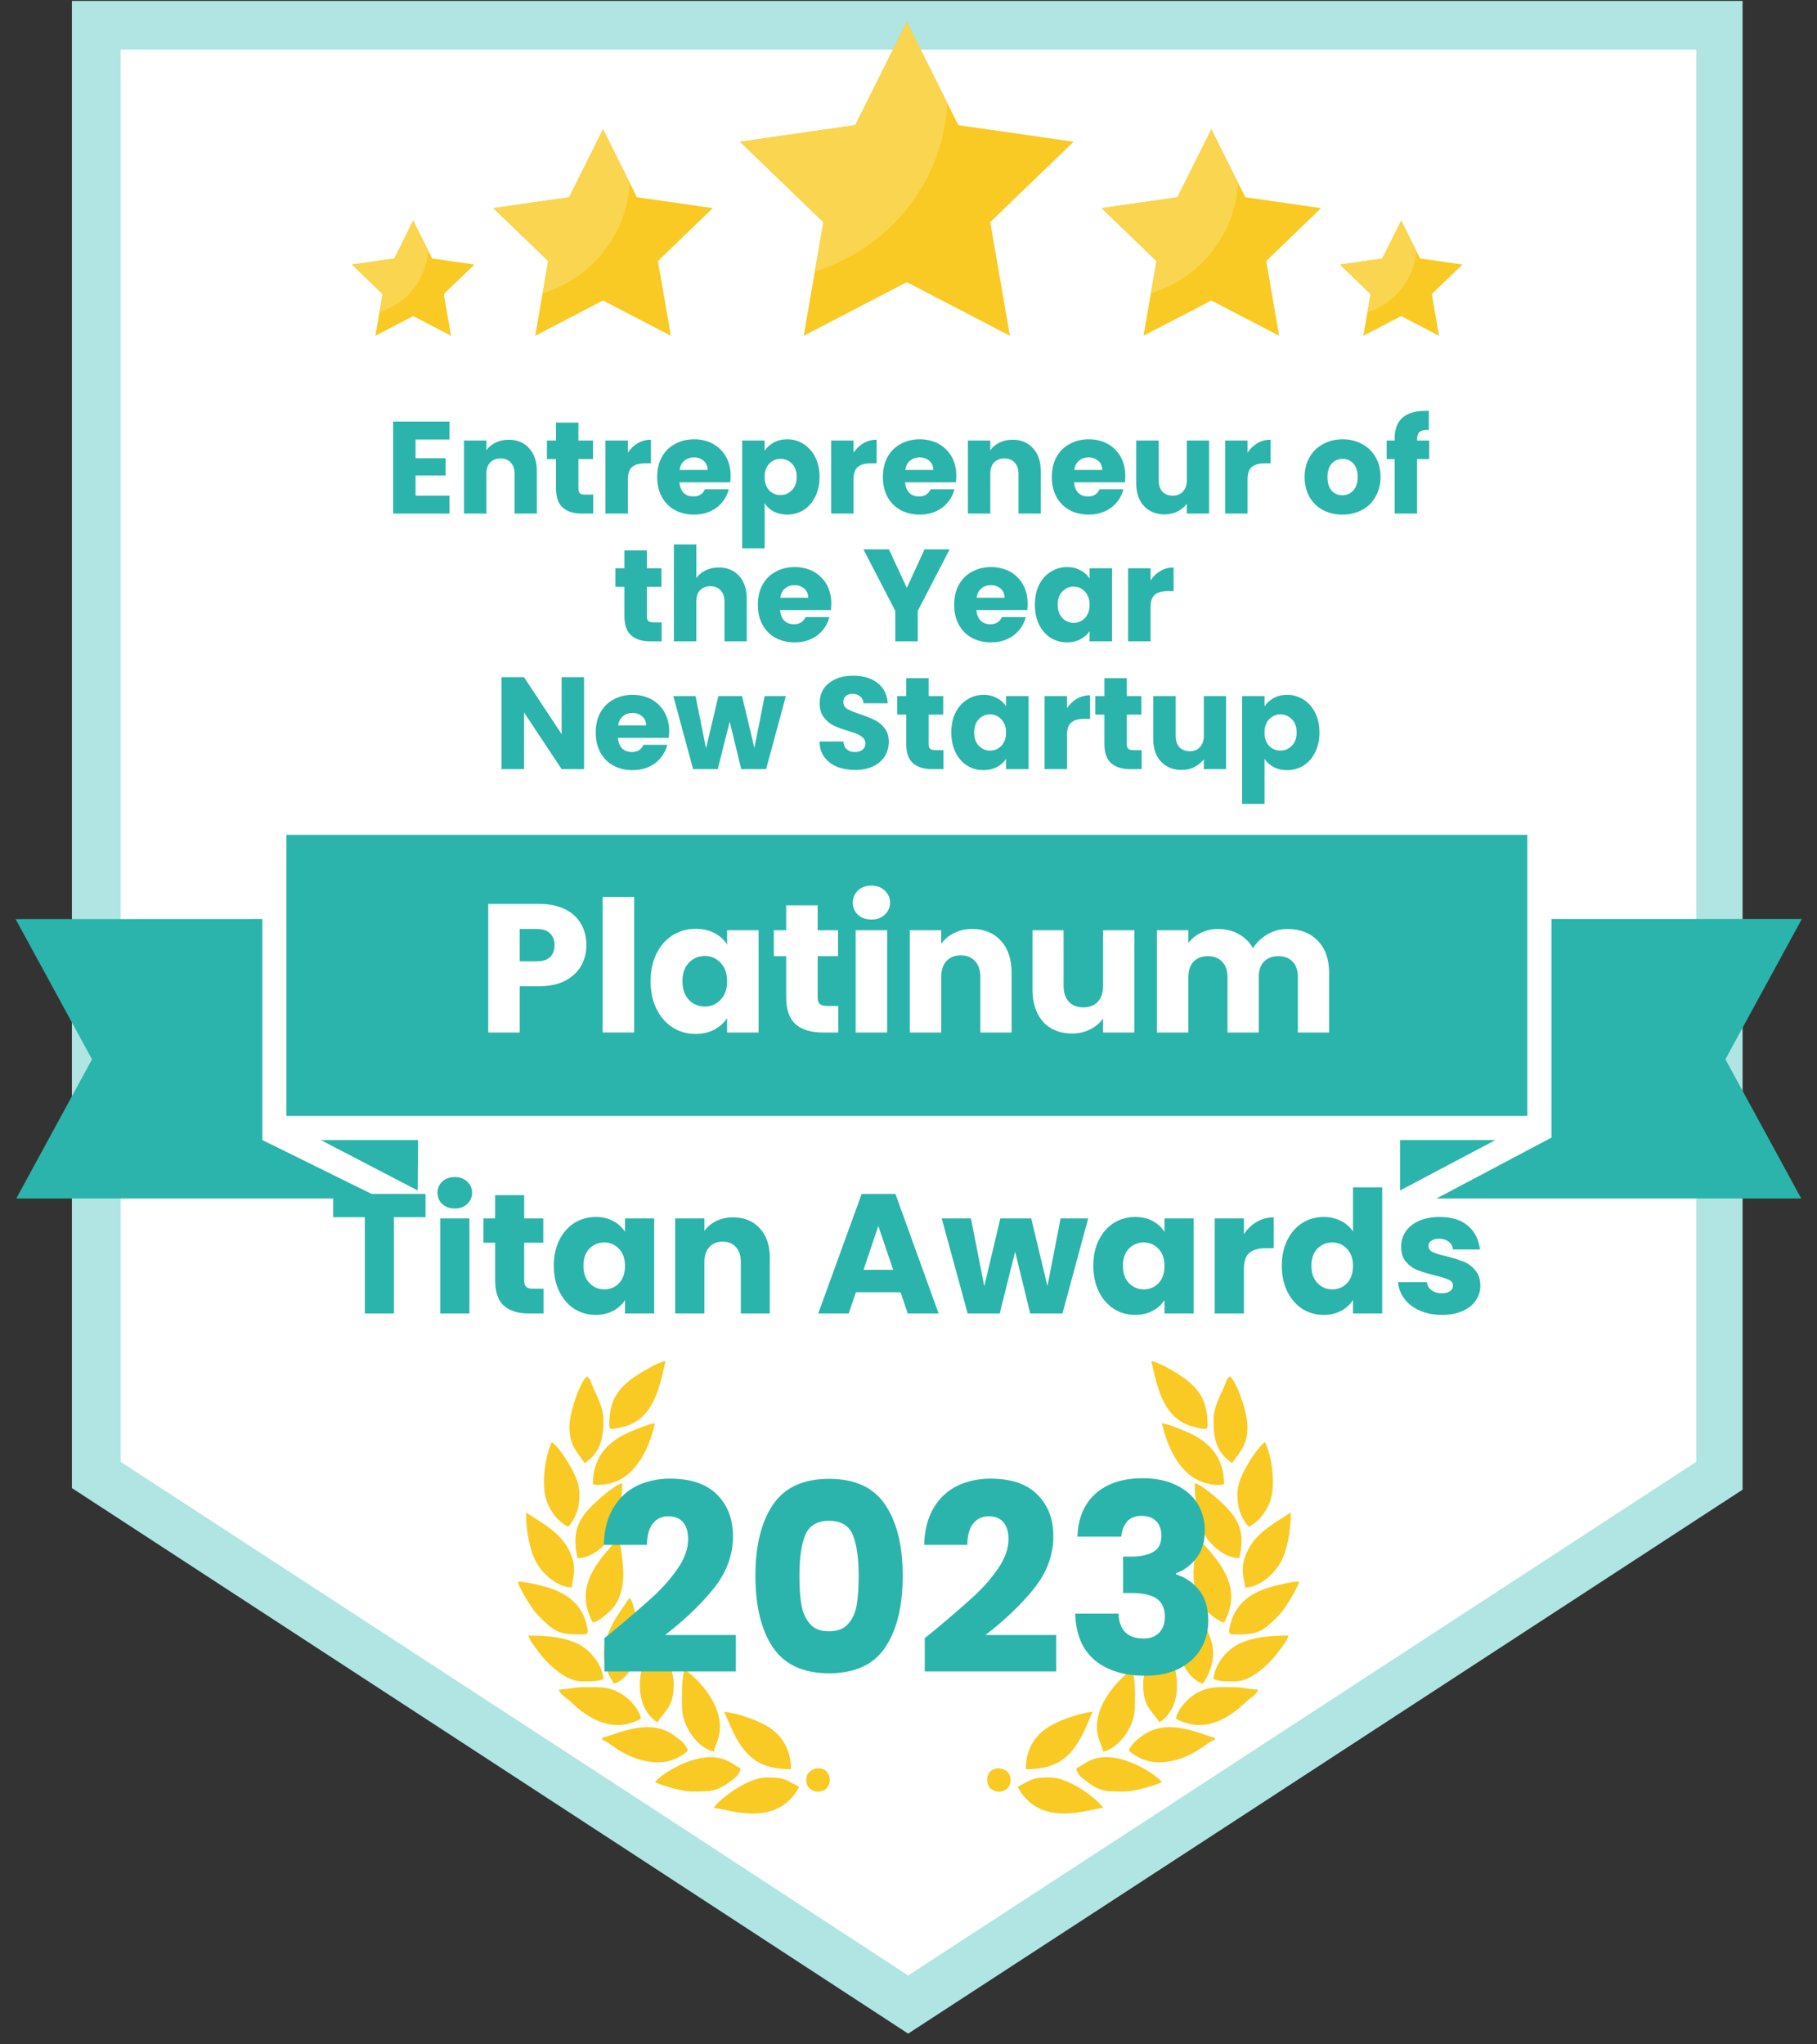 <svg xmlns="http://www.w3.org/2000/svg" xmlns:xlink="http://www.w3.org/1999/xlink" width="184" zoomAndPan="magnify" viewBox="0 0 138 155.25" height="207" preserveAspectRatio="xMidYMid meet" version="1.0"><rect x="0" y="0" width="138" height="155.25" fill="#333333" stroke="none"/><defs><g/><clipPath id="2c55b32cc6"><path d="M 5.461 0 L 132.348 0 L 132.348 154.504 L 5.461 154.504 Z M 5.461 0 " clip-rule="nonzero"/></clipPath><clipPath id="d12a0670d2"><path d="M 108 69 L 137 69 L 137 91.012 L 108 91.012 Z M 108 69 " clip-rule="nonzero"/></clipPath><clipPath id="a2e68e434d"><path d="M 21 63.395 L 116 63.395 L 116 85 L 21 85 Z M 21 63.395 " clip-rule="nonzero"/></clipPath><clipPath id="f7cf297aae"><path d="M 1 69 L 30 69 L 30 91.012 L 1 91.012 Z M 1 69 " clip-rule="nonzero"/></clipPath><clipPath id="48e13e9126"><path d="M 83.645 9.793 L 100.445 9.793 L 100.445 25.5 L 83.645 25.5 Z M 83.645 9.793 " clip-rule="nonzero"/></clipPath><clipPath id="dadb9a32a2"><path d="M 101.699 16.691 L 111.07 16.691 L 111.07 25.5 L 101.699 25.5 Z M 101.699 16.691 " clip-rule="nonzero"/></clipPath><clipPath id="cd5098bde0"><path d="M 26.73 16.691 L 36.102 16.691 L 36.102 25.5 L 26.73 25.5 Z M 26.73 16.691 " clip-rule="nonzero"/></clipPath><clipPath id="bbf3e369ca"><path d="M 26.73 16 L 33 16 L 33 24 L 26.73 24 Z M 26.73 16 " clip-rule="nonzero"/></clipPath><clipPath id="b71cb4d657"><path d="M 37.359 9.793 L 54.156 9.793 L 54.156 25.5 L 37.359 25.5 Z M 37.359 9.793 " clip-rule="nonzero"/></clipPath><clipPath id="2a4d0a4efe"><path d="M 56.102 1.652 L 81.586 1.652 L 81.586 25.5 L 56.102 25.5 Z M 56.102 1.652 " clip-rule="nonzero"/></clipPath><clipPath id="cf5fba6efc"><path d="M 56 1.633 L 72 1.633 L 72 21 L 56 21 Z M 56 1.633 " clip-rule="nonzero"/></clipPath><clipPath id="6f3f25cf56"><path d="M 87 103.367 L 92 103.367 L 92 109 L 87 109 Z M 87 103.367 " clip-rule="nonzero"/></clipPath><clipPath id="b18b030693"><path d="M 39.324 114 L 44 114 L 44 121 L 39.324 121 Z M 39.324 114 " clip-rule="nonzero"/></clipPath><clipPath id="c7d3601a3b"><path d="M 39.324 120 L 45 120 L 45 125 L 39.324 125 Z M 39.324 120 " clip-rule="nonzero"/></clipPath><clipPath id="768bf6b1ae"><path d="M 46 103.367 L 51 103.367 L 51 109 L 46 109 Z M 46 103.367 " clip-rule="nonzero"/></clipPath></defs><path fill="#ffffff" d="M 7.312 1.922 L 7.312 111.992 L 48.441 138.816 L 68.973 152.215 L 89.551 138.816 L 130.684 111.992 L 130.684 1.922 Z M 7.312 1.922 " fill-opacity="1" fill-rule="nonzero"/><g clip-path="url(#2c55b32cc6)"><path fill="#b0e5e3" d="M 68.973 154.434 L 47.434 140.371 L 5.461 113.004 L 5.461 0.07 L 132.535 0.07 L 132.535 113.004 L 90.562 140.371 Z M 9.16 111.008 L 49.453 137.262 L 68.973 150.016 L 88.562 137.262 L 128.832 111.008 L 128.832 3.77 L 9.16 3.77 Z M 9.16 111.008 " fill-opacity="1" fill-rule="nonzero"/></g><g clip-path="url(#d12a0670d2)"><path fill="#2bb4ab" d="M 117.832 69.789 L 117.832 86.391 L 108.941 91.098 L 136.848 91.098 L 131.043 80.445 L 136.848 69.789 L 117.832 69.789 " fill-opacity="1" fill-rule="nonzero"/></g><path fill="#2bb4ab" d="M 106.332 86.574 L 106.332 90.406 L 113.578 86.574 Z M 106.332 86.574 " fill-opacity="1" fill-rule="nonzero"/><g clip-path="url(#a2e68e434d)"><path fill="#2bb4ab" d="M 116 63.398 L 21.754 63.398 L 21.754 84.742 L 116 84.742 L 116 63.398 " fill-opacity="1" fill-rule="nonzero"/></g><g clip-path="url(#f7cf297aae)"><path fill="#2bb4ab" d="M 19.922 86.574 L 19.922 69.789 L 1.184 69.797 L 6.988 80.445 L 1.188 91.105 L 29.086 91.094 L 19.922 86.574 " fill-opacity="1" fill-rule="nonzero"/></g><path fill="#2bb4ab" d="M 31.723 90.406 L 31.754 86.574 L 24.363 86.574 Z M 31.723 90.406 " fill-opacity="1" fill-rule="nonzero"/><g clip-path="url(#48e13e9126)"><path fill="#f9ca24" d="M 92 9.812 L 94.578 14.977 L 100.336 15.805 L 96.168 19.824 L 97.152 25.5 L 92 22.82 L 86.848 25.5 L 87.832 19.824 L 83.664 15.805 L 89.426 14.977 L 92 9.812 " fill-opacity="1" fill-rule="nonzero"/></g><path fill="#fad550" d="M 83.664 15.805 L 87.832 19.824 L 87.406 22.277 C 91.098 21.152 93.82 17.844 94.027 13.875 L 92 9.812 L 89.426 14.977 L 83.664 15.805 " fill-opacity="1" fill-rule="nonzero"/><g clip-path="url(#dadb9a32a2)"><path fill="#f9ca24" d="M 106.418 16.746 L 107.855 19.629 L 111.07 20.09 L 108.746 22.332 L 109.293 25.5 L 106.418 24.004 L 103.543 25.5 L 104.094 22.332 L 101.77 20.09 L 104.98 19.629 L 106.418 16.746 " fill-opacity="1" fill-rule="nonzero"/></g><path fill="#fad550" d="M 101.77 20.09 L 104.094 22.332 L 103.855 23.703 C 105.914 23.074 107.434 21.227 107.551 19.012 L 106.418 16.746 L 104.98 19.629 L 101.77 20.09 " fill-opacity="1" fill-rule="nonzero"/><g clip-path="url(#cd5098bde0)"><path fill="#f9ca24" d="M 31.383 16.746 L 32.82 19.629 L 36.035 20.09 L 33.707 22.332 L 34.258 25.5 L 31.383 24.004 L 28.508 25.5 L 29.055 22.332 L 26.73 20.09 L 29.945 19.629 L 31.383 16.746 " fill-opacity="1" fill-rule="nonzero"/></g><g clip-path="url(#bbf3e369ca)"><path fill="#fad550" d="M 26.73 20.09 L 29.055 22.332 L 28.82 23.703 C 30.879 23.074 32.398 21.227 32.512 19.012 L 31.383 16.746 L 29.945 19.629 L 26.73 20.09 " fill-opacity="1" fill-rule="nonzero"/></g><g clip-path="url(#b71cb4d657)"><path fill="#f9ca24" d="M 45.801 9.812 L 48.375 14.977 L 54.137 15.805 L 49.969 19.824 L 50.953 25.5 L 45.801 22.82 L 40.648 25.5 L 41.633 19.824 L 37.465 15.805 L 43.223 14.977 L 45.801 9.812 " fill-opacity="1" fill-rule="nonzero"/></g><path fill="#fad550" d="M 37.465 15.805 L 41.633 19.824 L 41.207 22.277 C 44.898 21.152 47.617 17.844 47.824 13.875 L 45.801 9.812 L 43.223 14.977 L 37.465 15.805 " fill-opacity="1" fill-rule="nonzero"/><g clip-path="url(#2a4d0a4efe)"><path fill="#f9ca24" d="M 68.871 1.652 L 72.785 9.504 L 81.543 10.762 L 75.207 16.871 L 76.703 25.5 L 68.871 21.426 L 61.039 25.5 L 62.535 16.871 L 56.199 10.762 L 64.953 9.504 L 68.871 1.652 " fill-opacity="1" fill-rule="nonzero"/></g><g clip-path="url(#cf5fba6efc)"><path fill="#fad550" d="M 56.199 10.762 L 62.535 16.871 L 61.887 20.602 C 67.496 18.891 71.633 13.859 71.949 7.824 L 68.871 1.652 L 64.953 9.504 L 56.199 10.762 " fill-opacity="1" fill-rule="nonzero"/></g><path fill="#f9ca24" d="M 94.832 115.926 C 95.082 115.859 95.387 115.59 95.57 115.414 C 95.82 115.176 95.969 114.953 96.152 114.664 C 96.301 114.43 96.453 114.074 96.531 113.789 C 96.879 112.535 96.562 110.516 96.082 109.512 C 95.445 109.938 94.473 111.598 94.195 112.348 C 93.961 112.992 93.918 113.52 94.043 114.309 C 94.086 114.582 94.203 114.934 94.328 115.18 C 94.441 115.406 94.672 115.805 94.832 115.926 Z M 94.832 115.926 " fill-opacity="1" fill-rule="evenodd"/><path fill="#f9ca24" d="M 92.164 107.82 C 92.164 109.078 92.293 110.25 93.586 111.113 C 94.172 110.238 94.746 109.77 94.746 108.355 C 94.746 107.25 93.934 104.906 93.406 104.523 C 93.152 104.711 93.152 104.859 93.016 105.199 C 92.742 105.879 92.164 106.828 92.164 107.82 Z M 92.164 107.82 " fill-opacity="1" fill-rule="evenodd"/><path fill="#f9ca24" d="M 94.387 119.219 C 94.387 119.77 94.527 120.086 94.566 120.555 C 95.695 120.527 96.727 119.551 97.238 118.684 C 97.75 117.805 98.039 116.262 98.039 114.855 C 97.004 115.551 95.527 116.285 94.832 117.613 C 94.605 118.051 94.387 118.551 94.387 119.219 Z M 94.387 119.219 " fill-opacity="1" fill-rule="evenodd"/><path fill="#f9ca24" d="M 89.402 124.562 C 89.402 126.047 90.371 127.59 91.359 127.855 C 92.004 126.898 92.414 125.66 91.895 124.293 C 91.711 123.797 91.418 123.18 91.129 122.742 L 90.203 121.355 C 89.98 121.52 89.984 121.68 89.879 122.012 C 89.652 122.734 89.402 123.777 89.402 124.562 Z M 89.402 124.562 " fill-opacity="1" fill-rule="evenodd"/><path fill="#f9ca24" d="M 92.965 112.719 C 92.965 110.566 91.742 109.391 90.039 108.695 C 89.629 108.531 88.754 108.129 88.242 108.086 C 88.637 109.777 89.461 111.684 91.031 112.426 C 91.559 112.672 92.371 112.855 92.965 112.719 Z M 92.965 112.719 " fill-opacity="1" fill-rule="evenodd"/><path fill="#f9ca24" d="M 93.586 124.117 C 95.477 124.117 95.734 124.07 97.129 122.672 C 97.52 122.277 98.527 120.695 98.66 120.109 C 98.09 120.109 97.141 120.344 96.633 120.484 C 95.109 120.898 93.887 121.688 93.465 123.281 C 93.371 123.629 93.203 124.117 93.586 124.117 Z M 93.586 124.117 " fill-opacity="1" fill-rule="evenodd"/><path fill="#f9ca24" d="M 92.164 127.5 C 92.641 127.727 93.305 127.68 93.855 127.68 C 95.07 127.68 96.504 126.266 97.148 125.363 C 97.398 125.02 97.781 124.559 97.863 124.207 C 96.328 124.207 95.102 124.34 94.062 124.855 C 93.199 125.285 92.258 126.355 92.164 127.5 Z M 92.164 127.5 " fill-opacity="1" fill-rule="evenodd"/><path fill="#f9ca24" d="M 94.121 118.328 C 94.5 116.699 94.301 115.602 93.027 114.344 C 92.562 113.875 91.336 112.789 90.738 112.629 C 90.738 113.957 91 115.586 91.445 116.461 C 91.848 117.242 92.969 118.328 94.121 118.328 Z M 94.121 118.328 " fill-opacity="1" fill-rule="evenodd"/><path fill="#f9ca24" d="M 90.648 119.484 C 90.648 120.465 90.84 121.25 91.309 121.941 C 91.582 122.344 92.461 123.109 92.965 123.227 C 93.824 121.602 93.641 120.238 92.59 118.699 C 92.281 118.246 91.426 117.184 91.004 116.902 C 90.824 117.277 90.648 118.863 90.648 119.484 Z M 90.648 119.484 " fill-opacity="1" fill-rule="evenodd"/><path fill="#f9ca24" d="M 89.312 130.527 C 91.398 131.629 93.188 130.645 94.719 129.168 C 95.023 128.879 95.426 128.742 95.547 128.301 C 94.855 128.301 94.438 128.125 93.676 128.125 C 92.395 128.125 91.578 128.027 90.48 128.848 C 90.082 129.145 89.363 129.93 89.312 130.527 Z M 89.312 130.527 " fill-opacity="1" fill-rule="evenodd"/><path fill="#f9ca24" d="M 77.289 135.691 C 79.008 138.938 82.816 137.32 83.793 137.297 C 83.289 136.543 81.148 134.98 79.785 134.98 C 78.488 134.98 78.512 135.051 77.289 135.691 Z M 77.289 135.691 " fill-opacity="1" fill-rule="evenodd"/><path fill="#f9ca24" d="M 85.75 132.934 C 85.918 133.16 86.398 133.418 86.656 133.539 C 87.824 134.105 89.406 133.758 90.473 133.199 C 90.762 133.047 91.094 132.844 91.359 132.664 C 91.617 132.496 91.938 132.215 92.254 132.129 L 92.254 131.953 C 91.586 131.898 88.902 130.383 86.922 131.699 C 86.516 131.973 85.887 132.43 85.75 132.934 Z M 85.75 132.934 " fill-opacity="1" fill-rule="evenodd"/><path fill="#f9ca24" d="M 77.914 134.355 C 80.078 134.355 81.27 133.637 82.277 131.598 L 82.988 129.992 C 82.059 130.07 80.324 130.66 79.504 131.227 C 78.59 131.855 77.914 132.832 77.914 134.355 Z M 77.914 134.355 " fill-opacity="1" fill-rule="evenodd"/><g clip-path="url(#6f3f25cf56)"><path fill="#f9ca24" d="M 91.715 108.266 C 91.715 106.719 91.336 105.809 90.266 104.906 C 89.816 104.523 88.082 103.422 87.441 103.367 C 87.926 105.441 88.352 107.887 90.863 108.406 C 91.426 108.523 91.715 108.621 91.715 108.266 Z M 91.715 108.266 " fill-opacity="1" fill-rule="evenodd"/></g><path fill="#f9ca24" d="M 86.82 127.855 C 86.82 129.59 87.383 129.777 88.066 130.793 C 89.707 129.695 89.602 127.43 88.957 125.809 L 88.242 124.117 C 87.789 124.449 86.82 126.738 86.82 127.855 Z M 86.82 127.855 " fill-opacity="1" fill-rule="evenodd"/><path fill="#f9ca24" d="M 83.793 133.02 C 85.066 132.723 86.195 131.039 86.195 129.637 C 86.195 128.605 86.25 127.777 86.016 126.789 C 85.75 126.859 82.582 129.41 83.465 132.102 C 83.574 132.426 83.727 132.738 83.793 133.02 Z M 83.793 133.02 " fill-opacity="1" fill-rule="evenodd"/><path fill="#f9ca24" d="M 81.746 134.266 C 81.781 134.738 82.137 134.98 82.414 135.199 C 83.547 136.074 83.984 136.047 85.395 136.047 C 86.188 136.047 87.699 135.598 88.242 135.336 C 87.785 134.711 85.234 133.09 83.379 133.5 C 82.469 133.707 82.102 134.172 81.746 134.266 Z M 81.746 134.266 " fill-opacity="1" fill-rule="evenodd"/><path fill="#f9ca24" d="M 74.977 135.16 C 74.977 136.363 76.758 136.363 76.758 135.16 C 76.758 134.055 74.977 133.934 74.977 135.16 Z M 74.977 135.16 " fill-opacity="1" fill-rule="evenodd"/><path fill="#f9ca24" d="M 43.156 115.926 C 42.91 115.859 42.605 115.59 42.418 115.414 C 42.168 115.176 42.02 114.953 41.836 114.664 C 41.688 114.43 41.539 114.074 41.461 113.789 C 41.109 112.535 41.43 110.516 41.906 109.512 C 42.543 109.938 43.52 111.598 43.793 112.348 C 44.031 112.992 44.07 113.52 43.945 114.309 C 43.902 114.582 43.789 114.934 43.664 115.18 C 43.551 115.406 43.32 115.805 43.156 115.926 Z M 43.156 115.926 " fill-opacity="1" fill-rule="evenodd"/><path fill="#f9ca24" d="M 45.828 107.82 C 45.828 109.078 45.695 110.25 44.406 111.113 C 43.816 110.238 43.246 109.77 43.246 108.355 C 43.246 107.25 44.059 104.906 44.582 104.523 C 44.836 104.711 44.84 104.859 44.977 105.199 C 45.25 105.879 45.828 106.828 45.828 107.82 Z M 45.828 107.82 " fill-opacity="1" fill-rule="evenodd"/><g clip-path="url(#b18b030693)"><path fill="#f9ca24" d="M 43.602 119.219 C 43.602 119.77 43.461 120.086 43.422 120.555 C 42.297 120.527 41.262 119.551 40.754 118.684 C 40.242 117.805 39.949 116.262 39.949 114.855 C 40.984 115.551 42.465 116.285 43.16 117.613 C 43.387 118.051 43.602 118.551 43.602 119.219 Z M 43.602 119.219 " fill-opacity="1" fill-rule="evenodd"/></g><path fill="#f9ca24" d="M 48.59 124.562 C 48.59 126.047 47.617 127.59 46.629 127.855 C 45.988 126.898 45.578 125.66 46.094 124.293 C 46.281 123.797 46.57 123.18 46.859 122.742 L 47.789 121.355 C 48.012 121.52 48.008 121.68 48.113 122.012 C 48.34 122.734 48.59 123.777 48.59 124.562 Z M 48.59 124.562 " fill-opacity="1" fill-rule="evenodd"/><path fill="#f9ca24" d="M 45.027 112.719 C 45.027 110.566 46.246 109.391 47.953 108.695 C 48.363 108.531 49.234 108.129 49.746 108.086 C 49.352 109.777 48.527 111.684 46.957 112.426 C 46.43 112.672 45.617 112.855 45.027 112.719 Z M 45.027 112.719 " fill-opacity="1" fill-rule="evenodd"/><g clip-path="url(#c7d3601a3b)"><path fill="#f9ca24" d="M 44.406 124.117 C 42.516 124.117 42.254 124.07 40.863 122.672 C 40.469 122.277 39.465 120.695 39.328 120.109 C 39.898 120.109 40.852 120.344 41.359 120.484 C 42.883 120.898 44.105 121.688 44.527 123.281 C 44.617 123.629 44.785 124.117 44.406 124.117 Z M 44.406 124.117 " fill-opacity="1" fill-rule="evenodd"/></g><path fill="#f9ca24" d="M 45.828 127.5 C 45.352 127.727 44.688 127.68 44.137 127.68 C 42.922 127.68 41.488 126.266 40.84 125.363 C 40.594 125.02 40.211 124.559 40.129 124.207 C 41.66 124.207 42.887 124.34 43.93 124.855 C 44.793 125.285 45.734 126.355 45.828 127.5 Z M 45.828 127.5 " fill-opacity="1" fill-rule="evenodd"/><path fill="#f9ca24" d="M 43.867 118.328 C 43.488 116.699 43.688 115.602 44.961 114.344 C 45.43 113.875 46.652 112.789 47.25 112.629 C 47.25 113.957 46.992 115.586 46.543 116.461 C 46.145 117.242 45.02 118.328 43.867 118.328 Z M 43.867 118.328 " fill-opacity="1" fill-rule="evenodd"/><path fill="#f9ca24" d="M 47.34 119.484 C 47.34 120.465 47.152 121.25 46.684 121.941 C 46.406 122.344 45.527 123.109 45.027 123.227 C 44.168 121.602 44.348 120.238 45.398 118.699 C 45.707 118.246 46.562 117.184 46.984 116.902 C 47.164 117.277 47.34 118.863 47.34 119.484 Z M 47.34 119.484 " fill-opacity="1" fill-rule="evenodd"/><path fill="#f9ca24" d="M 48.676 130.527 C 46.594 131.629 44.805 130.645 43.27 129.168 C 42.969 128.879 42.562 128.742 42.445 128.301 C 43.137 128.301 43.551 128.125 44.316 128.125 C 45.594 128.125 46.414 128.027 47.508 128.848 C 47.91 129.145 48.629 129.93 48.676 130.527 Z M 48.676 130.527 " fill-opacity="1" fill-rule="evenodd"/><path fill="#f9ca24" d="M 60.699 135.691 C 58.98 138.938 55.172 137.32 54.199 137.297 C 54.703 136.543 56.844 134.98 58.203 134.98 C 59.504 134.98 59.48 135.051 60.699 135.691 Z M 60.699 135.691 " fill-opacity="1" fill-rule="evenodd"/><path fill="#f9ca24" d="M 52.238 132.934 C 52.074 133.16 51.594 133.418 51.336 133.539 C 50.164 134.105 48.582 133.758 47.52 133.199 C 47.227 133.047 46.895 132.844 46.629 132.664 C 46.371 132.496 46.055 132.215 45.738 132.129 L 45.738 131.953 C 46.406 131.898 49.09 130.383 51.066 131.699 C 51.477 131.973 52.105 132.43 52.238 132.934 Z M 52.238 132.934 " fill-opacity="1" fill-rule="evenodd"/><path fill="#f9ca24" d="M 60.074 134.355 C 57.91 134.355 56.723 133.637 55.711 131.598 L 55 129.992 C 55.93 130.07 57.668 130.66 58.488 131.227 C 59.398 131.855 60.074 132.832 60.074 134.355 Z M 60.074 134.355 " fill-opacity="1" fill-rule="evenodd"/><g clip-path="url(#768bf6b1ae)"><path fill="#f9ca24" d="M 46.273 108.266 C 46.273 106.719 46.652 105.809 47.723 104.906 C 48.176 104.523 49.91 103.422 50.547 103.367 C 50.066 105.441 49.637 107.887 47.129 108.406 C 46.562 108.523 46.273 108.621 46.273 108.266 Z M 46.273 108.266 " fill-opacity="1" fill-rule="evenodd"/></g><path fill="#f9ca24" d="M 51.172 127.855 C 51.172 129.59 50.605 129.777 49.926 130.793 C 48.281 129.695 48.387 127.43 49.031 125.809 L 49.746 124.117 C 50.203 124.449 51.172 126.738 51.172 127.855 Z M 51.172 127.855 " fill-opacity="1" fill-rule="evenodd"/><path fill="#f9ca24" d="M 54.199 133.02 C 52.926 132.723 51.797 131.039 51.797 129.637 C 51.797 128.605 51.742 127.777 51.973 126.789 C 52.242 126.859 55.41 129.41 54.523 132.102 C 54.418 132.426 54.266 132.738 54.199 133.02 Z M 54.199 133.02 " fill-opacity="1" fill-rule="evenodd"/><path fill="#f9ca24" d="M 56.246 134.266 C 56.207 134.738 55.855 134.98 55.574 135.199 C 54.445 136.074 54.004 136.047 52.594 136.047 C 51.801 136.047 50.289 135.598 49.746 135.336 C 50.207 134.711 52.758 133.09 54.609 133.5 C 55.52 133.707 55.887 134.172 56.246 134.266 Z M 56.246 134.266 " fill-opacity="1" fill-rule="evenodd"/><path fill="#f9ca24" d="M 63.016 135.16 C 63.016 136.363 61.234 136.363 61.234 135.16 C 61.234 134.055 63.016 133.934 63.016 135.16 Z M 63.016 135.16 " fill-opacity="1" fill-rule="evenodd"/><g fill="#ffffff" fill-opacity="1"><g transform="translate(36.223, 78.408)"><g><path d="M 8.312 -6.625 C 8.312 -6.062 8.18 -5.547 7.922 -5.078 C 7.66 -4.609 7.258 -4.227 6.719 -3.938 C 6.188 -3.656 5.52 -3.516 4.719 -3.516 L 3.25 -3.516 L 3.25 0 L 0.859 0 L 0.859 -9.766 L 4.719 -9.766 C 5.5 -9.766 6.156 -9.629 6.688 -9.359 C 7.227 -9.098 7.633 -8.727 7.906 -8.25 C 8.176 -7.781 8.312 -7.238 8.312 -6.625 Z M 4.531 -5.406 C 4.988 -5.406 5.328 -5.508 5.547 -5.719 C 5.773 -5.938 5.891 -6.238 5.891 -6.625 C 5.891 -7.02 5.773 -7.32 5.547 -7.531 C 5.328 -7.75 4.988 -7.859 4.531 -7.859 L 3.25 -7.859 L 3.25 -5.406 Z M 4.531 -5.406 "/></g></g></g><g fill="#ffffff" fill-opacity="1"><g transform="translate(44.912, 78.408)"><g><path d="M 3.25 -10.297 L 3.25 0 L 0.859 0 L 0.859 -10.297 Z M 3.25 -10.297 "/></g></g></g><g fill="#ffffff" fill-opacity="1"><g transform="translate(49.02, 78.408)"><g><path d="M 0.391 -3.891 C 0.391 -4.691 0.539 -5.395 0.844 -6 C 1.145 -6.602 1.555 -7.066 2.078 -7.391 C 2.598 -7.711 3.176 -7.875 3.812 -7.875 C 4.363 -7.875 4.844 -7.766 5.25 -7.547 C 5.664 -7.328 5.984 -7.035 6.203 -6.672 L 6.203 -7.766 L 8.594 -7.766 L 8.594 0 L 6.203 0 L 6.203 -1.094 C 5.973 -0.738 5.648 -0.445 5.234 -0.219 C 4.828 0 4.348 0.109 3.797 0.109 C 3.172 0.109 2.598 -0.051 2.078 -0.375 C 1.555 -0.707 1.145 -1.176 0.844 -1.781 C 0.539 -2.395 0.391 -3.098 0.391 -3.891 Z M 6.203 -3.891 C 6.203 -4.484 6.035 -4.953 5.703 -5.297 C 5.379 -5.641 4.984 -5.812 4.516 -5.812 C 4.035 -5.812 3.629 -5.641 3.297 -5.297 C 2.973 -4.961 2.812 -4.492 2.812 -3.891 C 2.812 -3.297 2.973 -2.828 3.297 -2.484 C 3.629 -2.141 4.035 -1.969 4.516 -1.969 C 4.984 -1.969 5.379 -2.141 5.703 -2.484 C 6.035 -2.828 6.203 -3.297 6.203 -3.891 Z M 6.203 -3.891 "/></g></g></g><g fill="#ffffff" fill-opacity="1"><g transform="translate(58.475, 78.408)"><g><path d="M 5.188 -2.016 L 5.188 0 L 3.984 0 C 3.117 0 2.441 -0.207 1.953 -0.625 C 1.473 -1.051 1.234 -1.742 1.234 -2.703 L 1.234 -5.797 L 0.297 -5.797 L 0.297 -7.766 L 1.234 -7.766 L 1.234 -9.656 L 3.625 -9.656 L 3.625 -7.766 L 5.172 -7.766 L 5.172 -5.797 L 3.625 -5.797 L 3.625 -2.672 C 3.625 -2.441 3.676 -2.273 3.781 -2.172 C 3.895 -2.066 4.082 -2.016 4.344 -2.016 Z M 5.188 -2.016 "/></g></g></g><g fill="#ffffff" fill-opacity="1"><g transform="translate(64.129, 78.408)"><g><path d="M 2.062 -8.578 C 1.645 -8.578 1.301 -8.695 1.031 -8.938 C 0.77 -9.188 0.641 -9.492 0.641 -9.859 C 0.641 -10.223 0.77 -10.531 1.031 -10.781 C 1.301 -11.031 1.645 -11.156 2.062 -11.156 C 2.469 -11.156 2.801 -11.031 3.062 -10.781 C 3.332 -10.531 3.469 -10.223 3.469 -9.859 C 3.469 -9.492 3.332 -9.188 3.062 -8.938 C 2.801 -8.695 2.469 -8.578 2.062 -8.578 Z M 3.25 -7.766 L 3.25 0 L 0.859 0 L 0.859 -7.766 Z M 3.25 -7.766 "/></g></g></g><g fill="#ffffff" fill-opacity="1"><g transform="translate(68.237, 78.408)"><g><path d="M 5.594 -7.859 C 6.508 -7.859 7.238 -7.562 7.781 -6.969 C 8.32 -6.375 8.594 -5.562 8.594 -4.531 L 8.594 0 L 6.219 0 L 6.219 -4.219 C 6.219 -4.738 6.082 -5.141 5.812 -5.422 C 5.551 -5.711 5.191 -5.859 4.734 -5.859 C 4.273 -5.859 3.91 -5.711 3.641 -5.422 C 3.379 -5.141 3.25 -4.738 3.25 -4.219 L 3.25 0 L 0.859 0 L 0.859 -7.766 L 3.25 -7.766 L 3.25 -6.734 C 3.488 -7.078 3.812 -7.348 4.219 -7.547 C 4.625 -7.754 5.082 -7.859 5.594 -7.859 Z M 5.594 -7.859 "/></g></g></g><g fill="#ffffff" fill-opacity="1"><g transform="translate(77.622, 78.408)"><g><path d="M 8.531 -7.766 L 8.531 0 L 6.156 0 L 6.156 -1.062 C 5.914 -0.719 5.586 -0.441 5.172 -0.234 C 4.754 -0.023 4.297 0.078 3.797 0.078 C 3.203 0.078 2.676 -0.051 2.219 -0.312 C 1.77 -0.57 1.422 -0.953 1.172 -1.453 C 0.922 -1.961 0.797 -2.555 0.797 -3.234 L 0.797 -7.766 L 3.156 -7.766 L 3.156 -3.547 C 3.156 -3.023 3.289 -2.617 3.562 -2.328 C 3.832 -2.047 4.195 -1.906 4.656 -1.906 C 5.113 -1.906 5.477 -2.047 5.75 -2.328 C 6.02 -2.617 6.156 -3.023 6.156 -3.547 L 6.156 -7.766 Z M 8.531 -7.766 "/></g></g></g><g fill="#ffffff" fill-opacity="1"><g transform="translate(87.007, 78.408)"><g><path d="M 10.781 -7.859 C 11.738 -7.859 12.504 -7.562 13.078 -6.969 C 13.648 -6.383 13.938 -5.57 13.938 -4.531 L 13.938 0 L 11.562 0 L 11.562 -4.219 C 11.562 -4.719 11.43 -5.102 11.172 -5.375 C 10.91 -5.656 10.547 -5.797 10.078 -5.797 C 9.617 -5.797 9.254 -5.656 8.984 -5.375 C 8.723 -5.102 8.594 -4.719 8.594 -4.219 L 8.594 0 L 6.219 0 L 6.219 -4.219 C 6.219 -4.719 6.082 -5.102 5.812 -5.375 C 5.551 -5.656 5.191 -5.797 4.734 -5.797 C 4.266 -5.797 3.898 -5.656 3.641 -5.375 C 3.379 -5.102 3.25 -4.719 3.25 -4.219 L 3.25 0 L 0.859 0 L 0.859 -7.766 L 3.25 -7.766 L 3.25 -6.797 C 3.488 -7.117 3.801 -7.375 4.188 -7.562 C 4.582 -7.758 5.023 -7.859 5.516 -7.859 C 6.098 -7.859 6.617 -7.727 7.078 -7.469 C 7.535 -7.219 7.895 -6.863 8.156 -6.406 C 8.426 -6.832 8.789 -7.18 9.25 -7.453 C 9.719 -7.723 10.227 -7.859 10.781 -7.859 Z M 10.781 -7.859 "/></g></g></g><g fill="#2bb4ab" fill-opacity="1"><g transform="translate(29.249, 39.001)"><g><path d="M 2.312 -5.625 L 2.312 -4.203 L 4.594 -4.203 L 4.594 -2.891 L 2.312 -2.891 L 2.312 -1.359 L 4.891 -1.359 L 4.891 0 L 0.609 0 L 0.609 -6.984 L 4.891 -6.984 L 4.891 -5.625 Z M 2.312 -5.625 "/></g></g></g><g fill="#2bb4ab" fill-opacity="1"><g transform="translate(34.631, 39.001)"><g><path d="M 4 -5.609 C 4.645 -5.609 5.16 -5.395 5.547 -4.969 C 5.941 -4.551 6.141 -3.977 6.141 -3.25 L 6.141 0 L 4.453 0 L 4.453 -3.016 C 4.453 -3.391 4.352 -3.676 4.156 -3.875 C 3.969 -4.082 3.711 -4.188 3.391 -4.188 C 3.055 -4.188 2.789 -4.082 2.594 -3.875 C 2.406 -3.676 2.312 -3.391 2.312 -3.016 L 2.312 0 L 0.609 0 L 0.609 -5.547 L 2.312 -5.547 L 2.312 -4.812 C 2.488 -5.062 2.723 -5.254 3.016 -5.391 C 3.305 -5.535 3.633 -5.609 4 -5.609 Z M 4 -5.609 "/></g></g></g><g fill="#2bb4ab" fill-opacity="1"><g transform="translate(41.336, 39.001)"><g><path d="M 3.719 -1.438 L 3.719 0 L 2.844 0 C 2.227 0 1.75 -0.148 1.406 -0.453 C 1.062 -0.754 0.891 -1.25 0.891 -1.938 L 0.891 -4.141 L 0.203 -4.141 L 0.203 -5.547 L 0.891 -5.547 L 0.891 -6.906 L 2.594 -6.906 L 2.594 -5.547 L 3.703 -5.547 L 3.703 -4.141 L 2.594 -4.141 L 2.594 -1.906 C 2.594 -1.738 2.629 -1.617 2.703 -1.547 C 2.785 -1.473 2.922 -1.438 3.109 -1.438 Z M 3.719 -1.438 "/></g></g></g><g fill="#2bb4ab" fill-opacity="1"><g transform="translate(45.375, 39.001)"><g><path d="M 2.312 -4.625 C 2.52 -4.938 2.77 -5.176 3.062 -5.344 C 3.363 -5.52 3.695 -5.609 4.062 -5.609 L 4.062 -3.812 L 3.594 -3.812 C 3.164 -3.812 2.844 -3.719 2.625 -3.531 C 2.414 -3.352 2.312 -3.035 2.312 -2.578 L 2.312 0 L 0.609 0 L 0.609 -5.547 L 2.312 -5.547 Z M 2.312 -4.625 "/></g></g></g><g fill="#2bb4ab" fill-opacity="1"><g transform="translate(49.633, 39.001)"><g><path d="M 5.859 -2.859 C 5.859 -2.703 5.848 -2.539 5.828 -2.375 L 1.969 -2.375 C 2 -2.02 2.109 -1.75 2.297 -1.562 C 2.492 -1.383 2.738 -1.297 3.031 -1.297 C 3.445 -1.297 3.738 -1.477 3.906 -1.844 L 5.719 -1.844 C 5.625 -1.477 5.457 -1.148 5.219 -0.859 C 4.977 -0.566 4.676 -0.336 4.312 -0.172 C 3.945 -0.004 3.535 0.078 3.078 0.078 C 2.535 0.078 2.051 -0.035 1.625 -0.266 C 1.207 -0.492 0.879 -0.82 0.641 -1.25 C 0.398 -1.688 0.281 -2.195 0.281 -2.781 C 0.281 -3.352 0.395 -3.852 0.625 -4.281 C 0.863 -4.719 1.195 -5.051 1.625 -5.281 C 2.051 -5.52 2.535 -5.641 3.078 -5.641 C 3.617 -5.641 4.098 -5.523 4.516 -5.297 C 4.93 -5.066 5.258 -4.742 5.5 -4.328 C 5.738 -3.91 5.859 -3.422 5.859 -2.859 Z M 4.109 -3.312 C 4.109 -3.602 4.008 -3.832 3.812 -4 C 3.613 -4.176 3.363 -4.266 3.062 -4.266 C 2.781 -4.266 2.539 -4.18 2.344 -4.016 C 2.145 -3.848 2.023 -3.613 1.984 -3.312 Z M 4.109 -3.312 "/></g></g></g><g fill="#2bb4ab" fill-opacity="1"><g transform="translate(55.76, 39.001)"><g><path d="M 2.312 -4.766 C 2.477 -5.023 2.707 -5.234 3 -5.391 C 3.289 -5.555 3.633 -5.641 4.031 -5.641 C 4.488 -5.641 4.898 -5.52 5.266 -5.281 C 5.641 -5.051 5.938 -4.719 6.156 -4.281 C 6.375 -3.852 6.484 -3.352 6.484 -2.781 C 6.484 -2.219 6.375 -1.719 6.156 -1.281 C 5.938 -0.844 5.641 -0.504 5.266 -0.266 C 4.898 -0.035 4.488 0.078 4.031 0.078 C 3.645 0.078 3.301 0 3 -0.156 C 2.707 -0.312 2.477 -0.52 2.312 -0.781 L 2.312 2.641 L 0.609 2.641 L 0.609 -5.547 L 2.312 -5.547 Z M 4.75 -2.781 C 4.75 -3.207 4.629 -3.539 4.391 -3.781 C 4.16 -4.031 3.867 -4.156 3.516 -4.156 C 3.18 -4.156 2.895 -4.031 2.656 -3.781 C 2.426 -3.531 2.312 -3.195 2.312 -2.781 C 2.312 -2.352 2.426 -2.016 2.656 -1.766 C 2.895 -1.523 3.18 -1.406 3.516 -1.406 C 3.859 -1.406 4.148 -1.531 4.391 -1.781 C 4.629 -2.031 4.75 -2.363 4.75 -2.781 Z M 4.75 -2.781 "/></g></g></g><g fill="#2bb4ab" fill-opacity="1"><g transform="translate(62.515, 39.001)"><g><path d="M 2.312 -4.625 C 2.52 -4.938 2.77 -5.176 3.062 -5.344 C 3.363 -5.52 3.695 -5.609 4.062 -5.609 L 4.062 -3.812 L 3.594 -3.812 C 3.164 -3.812 2.844 -3.719 2.625 -3.531 C 2.414 -3.352 2.312 -3.035 2.312 -2.578 L 2.312 0 L 0.609 0 L 0.609 -5.547 L 2.312 -5.547 Z M 2.312 -4.625 "/></g></g></g><g fill="#2bb4ab" fill-opacity="1"><g transform="translate(66.773, 39.001)"><g><path d="M 5.859 -2.859 C 5.859 -2.703 5.848 -2.539 5.828 -2.375 L 1.969 -2.375 C 2 -2.02 2.109 -1.75 2.297 -1.562 C 2.492 -1.383 2.738 -1.297 3.031 -1.297 C 3.445 -1.297 3.738 -1.477 3.906 -1.844 L 5.719 -1.844 C 5.625 -1.477 5.457 -1.148 5.219 -0.859 C 4.977 -0.566 4.676 -0.336 4.312 -0.172 C 3.945 -0.004 3.535 0.078 3.078 0.078 C 2.535 0.078 2.051 -0.035 1.625 -0.266 C 1.207 -0.492 0.879 -0.82 0.641 -1.25 C 0.398 -1.688 0.281 -2.195 0.281 -2.781 C 0.281 -3.352 0.395 -3.852 0.625 -4.281 C 0.863 -4.719 1.195 -5.051 1.625 -5.281 C 2.051 -5.52 2.535 -5.641 3.078 -5.641 C 3.617 -5.641 4.098 -5.523 4.516 -5.297 C 4.93 -5.066 5.258 -4.742 5.5 -4.328 C 5.738 -3.91 5.859 -3.422 5.859 -2.859 Z M 4.109 -3.312 C 4.109 -3.602 4.008 -3.832 3.812 -4 C 3.613 -4.176 3.363 -4.266 3.062 -4.266 C 2.781 -4.266 2.539 -4.18 2.344 -4.016 C 2.145 -3.848 2.023 -3.613 1.984 -3.312 Z M 4.109 -3.312 "/></g></g></g><g fill="#2bb4ab" fill-opacity="1"><g transform="translate(72.901, 39.001)"><g><path d="M 4 -5.609 C 4.645 -5.609 5.16 -5.395 5.547 -4.969 C 5.941 -4.551 6.141 -3.977 6.141 -3.25 L 6.141 0 L 4.453 0 L 4.453 -3.016 C 4.453 -3.391 4.352 -3.676 4.156 -3.875 C 3.969 -4.082 3.711 -4.188 3.391 -4.188 C 3.055 -4.188 2.789 -4.082 2.594 -3.875 C 2.406 -3.676 2.312 -3.391 2.312 -3.016 L 2.312 0 L 0.609 0 L 0.609 -5.547 L 2.312 -5.547 L 2.312 -4.812 C 2.488 -5.062 2.723 -5.254 3.016 -5.391 C 3.305 -5.535 3.633 -5.609 4 -5.609 Z M 4 -5.609 "/></g></g></g><g fill="#2bb4ab" fill-opacity="1"><g transform="translate(79.606, 39.001)"><g><path d="M 5.859 -2.859 C 5.859 -2.703 5.848 -2.539 5.828 -2.375 L 1.969 -2.375 C 2 -2.02 2.109 -1.75 2.297 -1.562 C 2.492 -1.383 2.738 -1.297 3.031 -1.297 C 3.445 -1.297 3.738 -1.477 3.906 -1.844 L 5.719 -1.844 C 5.625 -1.477 5.457 -1.148 5.219 -0.859 C 4.977 -0.566 4.676 -0.336 4.312 -0.172 C 3.945 -0.004 3.535 0.078 3.078 0.078 C 2.535 0.078 2.051 -0.035 1.625 -0.266 C 1.207 -0.492 0.879 -0.82 0.641 -1.25 C 0.398 -1.688 0.281 -2.195 0.281 -2.781 C 0.281 -3.352 0.395 -3.852 0.625 -4.281 C 0.863 -4.719 1.195 -5.051 1.625 -5.281 C 2.051 -5.52 2.535 -5.641 3.078 -5.641 C 3.617 -5.641 4.098 -5.523 4.516 -5.297 C 4.93 -5.066 5.258 -4.742 5.5 -4.328 C 5.738 -3.91 5.859 -3.422 5.859 -2.859 Z M 4.109 -3.312 C 4.109 -3.602 4.008 -3.832 3.812 -4 C 3.613 -4.176 3.363 -4.266 3.062 -4.266 C 2.781 -4.266 2.539 -4.18 2.344 -4.016 C 2.145 -3.848 2.023 -3.613 1.984 -3.312 Z M 4.109 -3.312 "/></g></g></g><g fill="#2bb4ab" fill-opacity="1"><g transform="translate(85.734, 39.001)"><g><path d="M 6.094 -5.547 L 6.094 0 L 4.406 0 L 4.406 -0.75 C 4.227 -0.508 3.988 -0.312 3.688 -0.156 C 3.395 -0.008 3.07 0.062 2.719 0.062 C 2.289 0.062 1.914 -0.031 1.594 -0.219 C 1.27 -0.406 1.016 -0.676 0.828 -1.031 C 0.648 -1.395 0.562 -1.82 0.562 -2.312 L 0.562 -5.547 L 2.266 -5.547 L 2.266 -2.531 C 2.266 -2.164 2.359 -1.879 2.547 -1.672 C 2.742 -1.461 3.004 -1.359 3.328 -1.359 C 3.66 -1.359 3.922 -1.461 4.109 -1.672 C 4.305 -1.879 4.406 -2.164 4.406 -2.531 L 4.406 -5.547 Z M 6.094 -5.547 "/></g></g></g><g fill="#2bb4ab" fill-opacity="1"><g transform="translate(92.439, 39.001)"><g><path d="M 2.312 -4.625 C 2.52 -4.938 2.77 -5.176 3.062 -5.344 C 3.363 -5.52 3.695 -5.609 4.062 -5.609 L 4.062 -3.812 L 3.594 -3.812 C 3.164 -3.812 2.844 -3.719 2.625 -3.531 C 2.414 -3.352 2.312 -3.035 2.312 -2.578 L 2.312 0 L 0.609 0 L 0.609 -5.547 L 2.312 -5.547 Z M 2.312 -4.625 "/></g></g></g><g fill="#2bb4ab" fill-opacity="1"><g transform="translate(98.805, 39.001)"><g><path d="M 3.141 0.078 C 2.598 0.078 2.109 -0.035 1.672 -0.266 C 1.242 -0.492 0.906 -0.82 0.656 -1.25 C 0.406 -1.688 0.281 -2.195 0.281 -2.781 C 0.281 -3.352 0.406 -3.852 0.656 -4.281 C 0.906 -4.719 1.25 -5.051 1.688 -5.281 C 2.125 -5.52 2.617 -5.641 3.172 -5.641 C 3.711 -5.641 4.203 -5.52 4.641 -5.281 C 5.078 -5.051 5.422 -4.719 5.672 -4.281 C 5.922 -3.852 6.047 -3.352 6.047 -2.781 C 6.047 -2.207 5.914 -1.703 5.656 -1.266 C 5.406 -0.828 5.062 -0.492 4.625 -0.266 C 4.188 -0.035 3.691 0.078 3.141 0.078 Z M 3.141 -1.391 C 3.473 -1.391 3.75 -1.508 3.969 -1.75 C 4.195 -1.988 4.312 -2.332 4.312 -2.781 C 4.312 -3.219 4.203 -3.555 3.984 -3.797 C 3.766 -4.035 3.492 -4.156 3.172 -4.156 C 2.836 -4.156 2.562 -4.035 2.344 -3.797 C 2.125 -3.566 2.016 -3.227 2.016 -2.781 C 2.016 -2.332 2.117 -1.988 2.328 -1.75 C 2.547 -1.508 2.816 -1.391 3.141 -1.391 Z M 3.141 -1.391 "/></g></g></g><g fill="#2bb4ab" fill-opacity="1"><g transform="translate(105.142, 39.001)"><g><path d="M 3.406 -4.141 L 2.484 -4.141 L 2.484 0 L 0.781 0 L 0.781 -4.141 L 0.172 -4.141 L 0.172 -5.547 L 0.781 -5.547 L 0.781 -5.719 C 0.781 -6.395 0.973 -6.91 1.359 -7.266 C 1.754 -7.617 2.332 -7.797 3.094 -7.797 C 3.219 -7.797 3.312 -7.797 3.375 -7.797 L 3.375 -6.344 C 3.051 -6.363 2.82 -6.316 2.688 -6.203 C 2.551 -6.098 2.484 -5.898 2.484 -5.609 L 2.484 -5.547 L 3.406 -5.547 Z M 3.406 -4.141 "/></g></g></g><g fill="#2bb4ab" fill-opacity="1"><g transform="translate(46.533, 48.704)"><g><path d="M 3.719 -1.438 L 3.719 0 L 2.844 0 C 2.227 0 1.75 -0.148 1.406 -0.453 C 1.062 -0.754 0.891 -1.25 0.891 -1.938 L 0.891 -4.141 L 0.203 -4.141 L 0.203 -5.547 L 0.891 -5.547 L 0.891 -6.906 L 2.594 -6.906 L 2.594 -5.547 L 3.703 -5.547 L 3.703 -4.141 L 2.594 -4.141 L 2.594 -1.906 C 2.594 -1.738 2.629 -1.617 2.703 -1.547 C 2.785 -1.473 2.922 -1.438 3.109 -1.438 Z M 3.719 -1.438 "/></g></g></g><g fill="#2bb4ab" fill-opacity="1"><g transform="translate(50.572, 48.704)"><g><path d="M 4.031 -5.609 C 4.664 -5.609 5.176 -5.395 5.562 -4.969 C 5.945 -4.551 6.141 -3.977 6.141 -3.25 L 6.141 0 L 4.453 0 L 4.453 -3.016 C 4.453 -3.391 4.352 -3.676 4.156 -3.875 C 3.969 -4.082 3.711 -4.188 3.391 -4.188 C 3.055 -4.188 2.789 -4.082 2.594 -3.875 C 2.406 -3.676 2.312 -3.391 2.312 -3.016 L 2.312 0 L 0.609 0 L 0.609 -7.359 L 2.312 -7.359 L 2.312 -4.812 C 2.488 -5.051 2.723 -5.242 3.016 -5.391 C 3.316 -5.535 3.656 -5.609 4.031 -5.609 Z M 4.031 -5.609 "/></g></g></g><g fill="#2bb4ab" fill-opacity="1"><g transform="translate(57.277, 48.704)"><g><path d="M 5.859 -2.859 C 5.859 -2.703 5.848 -2.539 5.828 -2.375 L 1.969 -2.375 C 2 -2.02 2.109 -1.75 2.297 -1.562 C 2.492 -1.383 2.738 -1.297 3.031 -1.297 C 3.445 -1.297 3.738 -1.477 3.906 -1.844 L 5.719 -1.844 C 5.625 -1.477 5.457 -1.148 5.219 -0.859 C 4.977 -0.566 4.676 -0.336 4.312 -0.172 C 3.945 -0.004 3.535 0.078 3.078 0.078 C 2.535 0.078 2.051 -0.035 1.625 -0.266 C 1.207 -0.492 0.879 -0.82 0.641 -1.25 C 0.398 -1.688 0.281 -2.195 0.281 -2.781 C 0.281 -3.352 0.395 -3.852 0.625 -4.281 C 0.863 -4.719 1.195 -5.051 1.625 -5.281 C 2.051 -5.52 2.535 -5.641 3.078 -5.641 C 3.617 -5.641 4.098 -5.523 4.516 -5.297 C 4.93 -5.066 5.258 -4.742 5.5 -4.328 C 5.738 -3.91 5.859 -3.422 5.859 -2.859 Z M 4.109 -3.312 C 4.109 -3.602 4.008 -3.832 3.812 -4 C 3.613 -4.176 3.363 -4.266 3.062 -4.266 C 2.781 -4.266 2.539 -4.18 2.344 -4.016 C 2.145 -3.848 2.023 -3.613 1.984 -3.312 Z M 4.109 -3.312 "/></g></g></g><g fill="#2bb4ab" fill-opacity="1"><g transform="translate(63.405, 48.704)"><g/></g></g><g fill="#2bb4ab" fill-opacity="1"><g transform="translate(65.514, 48.704)"><g><path d="M 6.609 -6.984 L 4.188 -2.312 L 4.188 0 L 2.484 0 L 2.484 -2.312 L 0.062 -6.984 L 2 -6.984 L 3.359 -4.062 L 4.703 -6.984 Z M 6.609 -6.984 "/></g></g></g><g fill="#2bb4ab" fill-opacity="1"><g transform="translate(72.189, 48.704)"><g><path d="M 5.859 -2.859 C 5.859 -2.703 5.848 -2.539 5.828 -2.375 L 1.969 -2.375 C 2 -2.02 2.109 -1.75 2.297 -1.562 C 2.492 -1.383 2.738 -1.297 3.031 -1.297 C 3.445 -1.297 3.738 -1.477 3.906 -1.844 L 5.719 -1.844 C 5.625 -1.477 5.457 -1.148 5.219 -0.859 C 4.977 -0.566 4.676 -0.336 4.312 -0.172 C 3.945 -0.004 3.535 0.078 3.078 0.078 C 2.535 0.078 2.051 -0.035 1.625 -0.266 C 1.207 -0.492 0.879 -0.82 0.641 -1.25 C 0.398 -1.688 0.281 -2.195 0.281 -2.781 C 0.281 -3.352 0.395 -3.852 0.625 -4.281 C 0.863 -4.719 1.195 -5.051 1.625 -5.281 C 2.051 -5.52 2.535 -5.641 3.078 -5.641 C 3.617 -5.641 4.098 -5.523 4.516 -5.297 C 4.93 -5.066 5.258 -4.742 5.5 -4.328 C 5.738 -3.91 5.859 -3.422 5.859 -2.859 Z M 4.109 -3.312 C 4.109 -3.602 4.008 -3.832 3.812 -4 C 3.613 -4.176 3.363 -4.266 3.062 -4.266 C 2.781 -4.266 2.539 -4.18 2.344 -4.016 C 2.145 -3.848 2.023 -3.613 1.984 -3.312 Z M 4.109 -3.312 "/></g></g></g><g fill="#2bb4ab" fill-opacity="1"><g transform="translate(78.317, 48.704)"><g><path d="M 0.281 -2.781 C 0.281 -3.352 0.383 -3.852 0.594 -4.281 C 0.812 -4.719 1.109 -5.051 1.484 -5.281 C 1.859 -5.52 2.273 -5.641 2.734 -5.641 C 3.117 -5.641 3.457 -5.555 3.75 -5.391 C 4.051 -5.234 4.281 -5.023 4.438 -4.766 L 4.438 -5.547 L 6.141 -5.547 L 6.141 0 L 4.438 0 L 4.438 -0.781 C 4.27 -0.52 4.035 -0.312 3.734 -0.156 C 3.441 0 3.102 0.078 2.719 0.078 C 2.27 0.078 1.859 -0.035 1.484 -0.266 C 1.109 -0.504 0.812 -0.844 0.594 -1.281 C 0.383 -1.719 0.281 -2.219 0.281 -2.781 Z M 4.438 -2.781 C 4.438 -3.195 4.316 -3.531 4.078 -3.781 C 3.848 -4.031 3.562 -4.156 3.219 -4.156 C 2.883 -4.156 2.598 -4.031 2.359 -3.781 C 2.129 -3.539 2.016 -3.207 2.016 -2.781 C 2.016 -2.363 2.129 -2.031 2.359 -1.781 C 2.598 -1.531 2.883 -1.406 3.219 -1.406 C 3.562 -1.406 3.848 -1.523 4.078 -1.766 C 4.316 -2.016 4.438 -2.352 4.438 -2.781 Z M 4.438 -2.781 "/></g></g></g><g fill="#2bb4ab" fill-opacity="1"><g transform="translate(85.071, 48.704)"><g><path d="M 2.312 -4.625 C 2.52 -4.938 2.77 -5.176 3.062 -5.344 C 3.363 -5.52 3.695 -5.609 4.062 -5.609 L 4.062 -3.812 L 3.594 -3.812 C 3.164 -3.812 2.844 -3.719 2.625 -3.531 C 2.414 -3.352 2.312 -3.035 2.312 -2.578 L 2.312 0 L 0.609 0 L 0.609 -5.547 L 2.312 -5.547 Z M 2.312 -4.625 "/></g></g></g><g fill="#2bb4ab" fill-opacity="1"><g transform="translate(89.334, 48.704)"><g/></g></g><g fill="#2bb4ab" fill-opacity="1"><g transform="translate(37.483, 58.407)"><g><path d="M 6.875 0 L 5.172 0 L 2.312 -4.312 L 2.312 0 L 0.609 0 L 0.609 -6.984 L 2.312 -6.984 L 5.172 -2.656 L 5.172 -6.984 L 6.875 -6.984 Z M 6.875 0 "/></g></g></g><g fill="#2bb4ab" fill-opacity="1"><g transform="translate(44.964, 58.407)"><g><path d="M 5.859 -2.859 C 5.859 -2.703 5.848 -2.539 5.828 -2.375 L 1.969 -2.375 C 2 -2.02 2.109 -1.75 2.297 -1.562 C 2.492 -1.383 2.738 -1.297 3.031 -1.297 C 3.445 -1.297 3.738 -1.477 3.906 -1.844 L 5.719 -1.844 C 5.625 -1.477 5.457 -1.148 5.219 -0.859 C 4.977 -0.566 4.676 -0.336 4.312 -0.172 C 3.945 -0.004 3.535 0.078 3.078 0.078 C 2.535 0.078 2.051 -0.035 1.625 -0.266 C 1.207 -0.492 0.879 -0.82 0.641 -1.25 C 0.398 -1.688 0.281 -2.195 0.281 -2.781 C 0.281 -3.352 0.395 -3.852 0.625 -4.281 C 0.863 -4.719 1.195 -5.051 1.625 -5.281 C 2.051 -5.52 2.535 -5.641 3.078 -5.641 C 3.617 -5.641 4.098 -5.523 4.516 -5.297 C 4.93 -5.066 5.258 -4.742 5.5 -4.328 C 5.738 -3.91 5.859 -3.422 5.859 -2.859 Z M 4.109 -3.312 C 4.109 -3.602 4.008 -3.832 3.812 -4 C 3.613 -4.176 3.363 -4.266 3.062 -4.266 C 2.781 -4.266 2.539 -4.18 2.344 -4.016 C 2.145 -3.848 2.023 -3.613 1.984 -3.312 Z M 4.109 -3.312 "/></g></g></g><g fill="#2bb4ab" fill-opacity="1"><g transform="translate(51.092, 58.407)"><g><path d="M 8.594 -5.547 L 7.094 0 L 5.203 0 L 4.328 -3.609 L 3.422 0 L 1.547 0 L 0.047 -5.547 L 1.734 -5.547 L 2.531 -1.578 L 3.469 -5.547 L 5.266 -5.547 L 6.203 -1.609 L 6.984 -5.547 Z M 8.594 -5.547 "/></g></g></g><g fill="#2bb4ab" fill-opacity="1"><g transform="translate(59.707, 58.407)"><g/></g></g><g fill="#2bb4ab" fill-opacity="1"><g transform="translate(61.816, 58.407)"><g><path d="M 3.141 0.062 C 2.629 0.062 2.172 -0.016 1.766 -0.172 C 1.367 -0.336 1.047 -0.582 0.797 -0.906 C 0.555 -1.238 0.43 -1.633 0.422 -2.094 L 2.234 -2.094 C 2.254 -1.832 2.344 -1.633 2.5 -1.5 C 2.656 -1.363 2.852 -1.297 3.094 -1.297 C 3.344 -1.297 3.539 -1.352 3.688 -1.469 C 3.832 -1.582 3.906 -1.742 3.906 -1.953 C 3.906 -2.117 3.848 -2.258 3.734 -2.375 C 3.617 -2.488 3.477 -2.582 3.312 -2.656 C 3.145 -2.727 2.906 -2.812 2.594 -2.906 C 2.133 -3.039 1.766 -3.176 1.484 -3.312 C 1.203 -3.457 0.957 -3.664 0.75 -3.938 C 0.539 -4.207 0.438 -4.562 0.438 -5 C 0.438 -5.656 0.672 -6.164 1.141 -6.531 C 1.609 -6.906 2.223 -7.094 2.984 -7.094 C 3.754 -7.094 4.375 -6.906 4.844 -6.531 C 5.312 -6.164 5.566 -5.656 5.609 -5 L 3.766 -5 C 3.754 -5.219 3.672 -5.391 3.516 -5.516 C 3.359 -5.648 3.16 -5.719 2.922 -5.719 C 2.723 -5.719 2.555 -5.66 2.422 -5.547 C 2.297 -5.441 2.234 -5.289 2.234 -5.094 C 2.234 -4.863 2.336 -4.688 2.547 -4.562 C 2.766 -4.438 3.098 -4.301 3.547 -4.156 C 4.004 -4 4.375 -3.848 4.656 -3.703 C 4.938 -3.566 5.176 -3.363 5.375 -3.094 C 5.582 -2.832 5.688 -2.492 5.688 -2.078 C 5.688 -1.68 5.586 -1.316 5.391 -0.984 C 5.191 -0.66 4.898 -0.406 4.516 -0.219 C 4.129 -0.031 3.672 0.062 3.141 0.062 Z M 3.141 0.062 "/></g></g></g><g fill="#2bb4ab" fill-opacity="1"><g transform="translate(67.934, 58.407)"><g><path d="M 3.719 -1.438 L 3.719 0 L 2.844 0 C 2.227 0 1.75 -0.148 1.406 -0.453 C 1.062 -0.754 0.891 -1.25 0.891 -1.938 L 0.891 -4.141 L 0.203 -4.141 L 0.203 -5.547 L 0.891 -5.547 L 0.891 -6.906 L 2.594 -6.906 L 2.594 -5.547 L 3.703 -5.547 L 3.703 -4.141 L 2.594 -4.141 L 2.594 -1.906 C 2.594 -1.738 2.629 -1.617 2.703 -1.547 C 2.785 -1.473 2.922 -1.438 3.109 -1.438 Z M 3.719 -1.438 "/></g></g></g><g fill="#2bb4ab" fill-opacity="1"><g transform="translate(71.972, 58.407)"><g><path d="M 0.281 -2.781 C 0.281 -3.352 0.383 -3.852 0.594 -4.281 C 0.812 -4.719 1.109 -5.051 1.484 -5.281 C 1.859 -5.52 2.273 -5.641 2.734 -5.641 C 3.117 -5.641 3.457 -5.555 3.75 -5.391 C 4.051 -5.234 4.281 -5.023 4.438 -4.766 L 4.438 -5.547 L 6.141 -5.547 L 6.141 0 L 4.438 0 L 4.438 -0.781 C 4.27 -0.52 4.035 -0.312 3.734 -0.156 C 3.441 0 3.102 0.078 2.719 0.078 C 2.27 0.078 1.859 -0.035 1.484 -0.266 C 1.109 -0.504 0.812 -0.844 0.594 -1.281 C 0.383 -1.719 0.281 -2.219 0.281 -2.781 Z M 4.438 -2.781 C 4.438 -3.195 4.316 -3.531 4.078 -3.781 C 3.848 -4.031 3.562 -4.156 3.219 -4.156 C 2.883 -4.156 2.598 -4.031 2.359 -3.781 C 2.129 -3.539 2.016 -3.207 2.016 -2.781 C 2.016 -2.363 2.129 -2.031 2.359 -1.781 C 2.598 -1.531 2.883 -1.406 3.219 -1.406 C 3.562 -1.406 3.848 -1.523 4.078 -1.766 C 4.316 -2.016 4.438 -2.352 4.438 -2.781 Z M 4.438 -2.781 "/></g></g></g><g fill="#2bb4ab" fill-opacity="1"><g transform="translate(78.727, 58.407)"><g><path d="M 2.312 -4.625 C 2.52 -4.938 2.77 -5.176 3.062 -5.344 C 3.363 -5.52 3.695 -5.609 4.062 -5.609 L 4.062 -3.812 L 3.594 -3.812 C 3.164 -3.812 2.844 -3.719 2.625 -3.531 C 2.414 -3.352 2.312 -3.035 2.312 -2.578 L 2.312 0 L 0.609 0 L 0.609 -5.547 L 2.312 -5.547 Z M 2.312 -4.625 "/></g></g></g><g fill="#2bb4ab" fill-opacity="1"><g transform="translate(82.985, 58.407)"><g><path d="M 3.719 -1.438 L 3.719 0 L 2.844 0 C 2.227 0 1.75 -0.148 1.406 -0.453 C 1.062 -0.754 0.891 -1.25 0.891 -1.938 L 0.891 -4.141 L 0.203 -4.141 L 0.203 -5.547 L 0.891 -5.547 L 0.891 -6.906 L 2.594 -6.906 L 2.594 -5.547 L 3.703 -5.547 L 3.703 -4.141 L 2.594 -4.141 L 2.594 -1.906 C 2.594 -1.738 2.629 -1.617 2.703 -1.547 C 2.785 -1.473 2.922 -1.438 3.109 -1.438 Z M 3.719 -1.438 "/></g></g></g><g fill="#2bb4ab" fill-opacity="1"><g transform="translate(87.024, 58.407)"><g><path d="M 6.094 -5.547 L 6.094 0 L 4.406 0 L 4.406 -0.75 C 4.227 -0.508 3.988 -0.312 3.688 -0.156 C 3.395 -0.008 3.07 0.062 2.719 0.062 C 2.289 0.062 1.914 -0.031 1.594 -0.219 C 1.27 -0.406 1.016 -0.676 0.828 -1.031 C 0.648 -1.395 0.562 -1.82 0.562 -2.312 L 0.562 -5.547 L 2.266 -5.547 L 2.266 -2.531 C 2.266 -2.164 2.359 -1.879 2.547 -1.672 C 2.742 -1.461 3.004 -1.359 3.328 -1.359 C 3.66 -1.359 3.922 -1.461 4.109 -1.672 C 4.305 -1.879 4.406 -2.164 4.406 -2.531 L 4.406 -5.547 Z M 6.094 -5.547 "/></g></g></g><g fill="#2bb4ab" fill-opacity="1"><g transform="translate(93.729, 58.407)"><g><path d="M 2.312 -4.766 C 2.477 -5.023 2.707 -5.234 3 -5.391 C 3.289 -5.555 3.633 -5.641 4.031 -5.641 C 4.488 -5.641 4.898 -5.52 5.266 -5.281 C 5.641 -5.051 5.938 -4.719 6.156 -4.281 C 6.375 -3.852 6.484 -3.352 6.484 -2.781 C 6.484 -2.219 6.375 -1.719 6.156 -1.281 C 5.938 -0.844 5.641 -0.504 5.266 -0.266 C 4.898 -0.035 4.488 0.078 4.031 0.078 C 3.645 0.078 3.301 0 3 -0.156 C 2.707 -0.312 2.477 -0.52 2.312 -0.781 L 2.312 2.641 L 0.609 2.641 L 0.609 -5.547 L 2.312 -5.547 Z M 4.75 -2.781 C 4.75 -3.207 4.629 -3.539 4.391 -3.781 C 4.16 -4.031 3.867 -4.156 3.516 -4.156 C 3.18 -4.156 2.895 -4.031 2.656 -3.781 C 2.426 -3.531 2.312 -3.195 2.312 -2.781 C 2.312 -2.352 2.426 -2.016 2.656 -1.766 C 2.895 -1.523 3.18 -1.406 3.516 -1.406 C 3.859 -1.406 4.148 -1.531 4.391 -1.781 C 4.629 -2.031 4.75 -2.363 4.75 -2.781 Z M 4.75 -2.781 "/></g></g></g><g fill="#2bb4ab" fill-opacity="1"><g transform="translate(24.992, 99.744)"><g><path d="M 7.328 -9.078 L 7.328 -7.312 L 4.922 -7.312 L 4.922 0 L 2.719 0 L 2.719 -7.312 L 0.312 -7.312 L 0.312 -9.078 Z M 7.328 -9.078 "/></g></g></g><g fill="#2bb4ab" fill-opacity="1"><g transform="translate(32.636, 99.744)"><g><path d="M 1.922 -7.969 C 1.523 -7.969 1.203 -8.082 0.953 -8.312 C 0.711 -8.539 0.594 -8.82 0.594 -9.156 C 0.594 -9.5 0.711 -9.785 0.953 -10.016 C 1.203 -10.242 1.523 -10.359 1.922 -10.359 C 2.297 -10.359 2.602 -10.242 2.844 -10.016 C 3.094 -9.785 3.219 -9.5 3.219 -9.156 C 3.219 -8.82 3.094 -8.539 2.844 -8.312 C 2.602 -8.082 2.297 -7.969 1.922 -7.969 Z M 3.016 -7.219 L 3.016 0 L 0.797 0 L 0.797 -7.219 Z M 3.016 -7.219 "/></g></g></g><g fill="#2bb4ab" fill-opacity="1"><g transform="translate(36.451, 99.744)"><g><path d="M 4.828 -1.875 L 4.828 0 L 3.703 0 C 2.898 0 2.273 -0.191 1.828 -0.578 C 1.379 -0.973 1.156 -1.617 1.156 -2.516 L 1.156 -5.375 L 0.266 -5.375 L 0.266 -7.219 L 1.156 -7.219 L 1.156 -8.984 L 3.359 -8.984 L 3.359 -7.219 L 4.812 -7.219 L 4.812 -5.375 L 3.359 -5.375 L 3.359 -2.484 C 3.359 -2.266 3.41 -2.109 3.516 -2.016 C 3.617 -1.922 3.789 -1.875 4.031 -1.875 Z M 4.828 -1.875 "/></g></g></g><g fill="#2bb4ab" fill-opacity="1"><g transform="translate(41.702, 99.744)"><g><path d="M 0.359 -3.625 C 0.359 -4.363 0.5 -5.016 0.781 -5.578 C 1.062 -6.141 1.441 -6.57 1.922 -6.875 C 2.41 -7.176 2.953 -7.328 3.547 -7.328 C 4.055 -7.328 4.5 -7.223 4.875 -7.016 C 5.258 -6.805 5.555 -6.535 5.766 -6.203 L 5.766 -7.219 L 7.984 -7.219 L 7.984 0 L 5.766 0 L 5.766 -1.016 C 5.555 -0.68 5.258 -0.41 4.875 -0.203 C 4.488 0.004 4.039 0.109 3.531 0.109 C 2.945 0.109 2.41 -0.039 1.922 -0.344 C 1.441 -0.656 1.062 -1.094 0.781 -1.656 C 0.5 -2.227 0.359 -2.883 0.359 -3.625 Z M 5.766 -3.609 C 5.766 -4.16 5.613 -4.594 5.312 -4.906 C 5.008 -5.227 4.633 -5.391 4.188 -5.391 C 3.75 -5.391 3.375 -5.234 3.062 -4.922 C 2.758 -4.609 2.609 -4.176 2.609 -3.625 C 2.609 -3.07 2.758 -2.633 3.062 -2.312 C 3.375 -1.988 3.75 -1.828 4.188 -1.828 C 4.633 -1.828 5.008 -1.984 5.312 -2.297 C 5.613 -2.617 5.766 -3.055 5.766 -3.609 Z M 5.766 -3.609 "/></g></g></g><g fill="#2bb4ab" fill-opacity="1"><g transform="translate(50.484, 99.744)"><g><path d="M 5.203 -7.297 C 6.047 -7.297 6.719 -7.02 7.219 -6.469 C 7.727 -5.926 7.984 -5.176 7.984 -4.219 L 7.984 0 L 5.781 0 L 5.781 -3.922 C 5.781 -4.398 5.656 -4.773 5.406 -5.047 C 5.156 -5.316 4.82 -5.453 4.406 -5.453 C 3.977 -5.453 3.641 -5.316 3.391 -5.047 C 3.141 -4.773 3.016 -4.398 3.016 -3.922 L 3.016 0 L 0.797 0 L 0.797 -7.219 L 3.016 -7.219 L 3.016 -6.266 C 3.234 -6.578 3.531 -6.828 3.906 -7.016 C 4.289 -7.203 4.723 -7.297 5.203 -7.297 Z M 5.203 -7.297 "/></g></g></g><g fill="#2bb4ab" fill-opacity="1"><g transform="translate(59.201, 99.744)"><g/></g></g><g fill="#2bb4ab" fill-opacity="1"><g transform="translate(61.943, 99.744)"><g><path d="M 6.453 -1.609 L 3.062 -1.609 L 2.516 0 L 0.203 0 L 3.5 -9.078 L 6.062 -9.078 L 9.344 0 L 7 0 Z M 5.891 -3.312 L 4.766 -6.641 L 3.641 -3.312 Z M 5.891 -3.312 "/></g></g></g><g fill="#2bb4ab" fill-opacity="1"><g transform="translate(71.475, 99.744)"><g><path d="M 11.172 -7.219 L 9.219 0 L 6.766 0 L 5.625 -4.688 L 4.453 0 L 2.016 0 L 0.047 -7.219 L 2.266 -7.219 L 3.281 -2.062 L 4.5 -7.219 L 6.844 -7.219 L 8.078 -2.078 L 9.078 -7.219 Z M 11.172 -7.219 "/></g></g></g><g fill="#2bb4ab" fill-opacity="1"><g transform="translate(82.676, 99.744)"><g><path d="M 0.359 -3.625 C 0.359 -4.363 0.5 -5.016 0.781 -5.578 C 1.062 -6.141 1.441 -6.57 1.922 -6.875 C 2.41 -7.176 2.953 -7.328 3.547 -7.328 C 4.055 -7.328 4.5 -7.223 4.875 -7.016 C 5.258 -6.805 5.555 -6.535 5.766 -6.203 L 5.766 -7.219 L 7.984 -7.219 L 7.984 0 L 5.766 0 L 5.766 -1.016 C 5.555 -0.68 5.258 -0.41 4.875 -0.203 C 4.488 0.004 4.039 0.109 3.531 0.109 C 2.945 0.109 2.41 -0.039 1.922 -0.344 C 1.441 -0.656 1.062 -1.094 0.781 -1.656 C 0.5 -2.227 0.359 -2.883 0.359 -3.625 Z M 5.766 -3.609 C 5.766 -4.16 5.613 -4.594 5.312 -4.906 C 5.008 -5.227 4.633 -5.391 4.188 -5.391 C 3.75 -5.391 3.375 -5.234 3.062 -4.922 C 2.758 -4.609 2.609 -4.176 2.609 -3.625 C 2.609 -3.07 2.758 -2.633 3.062 -2.312 C 3.375 -1.988 3.75 -1.828 4.188 -1.828 C 4.633 -1.828 5.008 -1.984 5.312 -2.297 C 5.613 -2.617 5.766 -3.055 5.766 -3.609 Z M 5.766 -3.609 "/></g></g></g><g fill="#2bb4ab" fill-opacity="1"><g transform="translate(91.458, 99.744)"><g><path d="M 3.016 -6.016 C 3.273 -6.41 3.598 -6.723 3.984 -6.953 C 4.367 -7.18 4.801 -7.297 5.281 -7.297 L 5.281 -4.953 L 4.672 -4.953 C 4.117 -4.953 3.703 -4.832 3.422 -4.594 C 3.148 -4.363 3.016 -3.945 3.016 -3.344 L 3.016 0 L 0.797 0 L 0.797 -7.219 L 3.016 -7.219 Z M 3.016 -6.016 "/></g></g></g><g fill="#2bb4ab" fill-opacity="1"><g transform="translate(96.993, 99.744)"><g><path d="M 0.359 -3.625 C 0.359 -4.363 0.5 -5.016 0.781 -5.578 C 1.062 -6.141 1.441 -6.57 1.922 -6.875 C 2.41 -7.176 2.953 -7.328 3.547 -7.328 C 4.016 -7.328 4.445 -7.227 4.844 -7.031 C 5.238 -6.832 5.547 -6.562 5.766 -6.219 L 5.766 -9.578 L 7.984 -9.578 L 7.984 0 L 5.766 0 L 5.766 -1.031 C 5.555 -0.688 5.258 -0.41 4.875 -0.203 C 4.5 0.004 4.055 0.109 3.547 0.109 C 2.953 0.109 2.41 -0.039 1.922 -0.344 C 1.441 -0.656 1.062 -1.094 0.781 -1.656 C 0.5 -2.227 0.359 -2.883 0.359 -3.625 Z M 5.766 -3.609 C 5.766 -4.16 5.613 -4.594 5.312 -4.906 C 5.008 -5.227 4.633 -5.391 4.188 -5.391 C 3.75 -5.391 3.375 -5.234 3.062 -4.922 C 2.758 -4.609 2.609 -4.176 2.609 -3.625 C 2.609 -3.07 2.758 -2.633 3.062 -2.312 C 3.375 -1.988 3.75 -1.828 4.188 -1.828 C 4.633 -1.828 5.008 -1.984 5.312 -2.297 C 5.613 -2.617 5.766 -3.055 5.766 -3.609 Z M 5.766 -3.609 "/></g></g></g><g fill="#2bb4ab" fill-opacity="1"><g transform="translate(105.775, 99.744)"><g><path d="M 3.734 0.109 C 3.109 0.109 2.547 0 2.047 -0.219 C 1.555 -0.438 1.172 -0.734 0.891 -1.109 C 0.609 -1.484 0.445 -1.906 0.406 -2.375 L 2.594 -2.375 C 2.625 -2.125 2.742 -1.922 2.953 -1.766 C 3.16 -1.609 3.414 -1.531 3.719 -1.531 C 3.988 -1.531 4.195 -1.582 4.344 -1.688 C 4.5 -1.789 4.578 -1.93 4.578 -2.109 C 4.578 -2.316 4.469 -2.469 4.25 -2.562 C 4.039 -2.664 3.691 -2.773 3.203 -2.891 C 2.691 -3.016 2.258 -3.145 1.906 -3.281 C 1.562 -3.414 1.266 -3.625 1.016 -3.906 C 0.766 -4.195 0.641 -4.586 0.641 -5.078 C 0.641 -5.492 0.754 -5.875 0.984 -6.219 C 1.211 -6.562 1.551 -6.832 2 -7.031 C 2.445 -7.227 2.973 -7.328 3.578 -7.328 C 4.484 -7.328 5.195 -7.102 5.719 -6.656 C 6.238 -6.207 6.539 -5.609 6.625 -4.859 L 4.578 -4.859 C 4.547 -5.109 4.438 -5.305 4.25 -5.453 C 4.062 -5.598 3.816 -5.672 3.516 -5.672 C 3.254 -5.672 3.055 -5.617 2.922 -5.516 C 2.785 -5.422 2.719 -5.289 2.719 -5.125 C 2.719 -4.914 2.828 -4.758 3.047 -4.656 C 3.266 -4.551 3.609 -4.445 4.078 -4.344 C 4.609 -4.207 5.039 -4.07 5.375 -3.938 C 5.719 -3.801 6.016 -3.582 6.266 -3.281 C 6.523 -2.988 6.656 -2.594 6.656 -2.094 C 6.656 -1.676 6.535 -1.301 6.297 -0.969 C 6.066 -0.633 5.727 -0.367 5.281 -0.172 C 4.844 0.016 4.328 0.109 3.734 0.109 Z M 3.734 0.109 "/></g></g></g><g fill="#2bb4ab" fill-opacity="1"><g transform="translate(45.122, 127.132)"><g><path d="M 0.781 -2.734 C 1.227 -3.086 1.43 -3.25 1.391 -3.219 C 2.691 -4.301 3.719 -5.188 4.469 -5.875 C 5.219 -6.562 5.848 -7.281 6.359 -8.031 C 6.879 -8.789 7.141 -9.531 7.141 -10.25 C 7.141 -10.789 7.016 -11.211 6.766 -11.516 C 6.516 -11.828 6.141 -11.984 5.641 -11.984 C 5.129 -11.984 4.727 -11.789 4.438 -11.406 C 4.156 -11.031 4.016 -10.5 4.016 -9.812 L 0.734 -9.812 C 0.766 -10.938 1.008 -11.879 1.469 -12.641 C 1.926 -13.398 2.531 -13.957 3.281 -14.312 C 4.031 -14.664 4.859 -14.844 5.766 -14.844 C 7.348 -14.844 8.539 -14.438 9.344 -13.625 C 10.145 -12.82 10.547 -11.77 10.547 -10.469 C 10.547 -9.051 10.062 -7.734 9.094 -6.516 C 8.125 -5.305 6.891 -4.125 5.391 -2.969 L 10.766 -2.969 L 10.766 -0.203 L 0.781 -0.203 Z M 0.781 -2.734 "/></g></g></g><g fill="#2bb4ab" fill-opacity="1"><g transform="translate(56.482, 127.132)"><g><path d="M 0.891 -7.469 C 0.891 -9.75 1.332 -11.547 2.219 -12.859 C 3.102 -14.172 4.523 -14.828 6.484 -14.828 C 8.453 -14.828 9.875 -14.172 10.75 -12.859 C 11.633 -11.547 12.078 -9.75 12.078 -7.469 C 12.078 -5.156 11.633 -3.344 10.75 -2.031 C 9.875 -0.719 8.453 -0.062 6.484 -0.062 C 4.523 -0.062 3.102 -0.719 2.219 -2.031 C 1.332 -3.344 0.891 -5.156 0.891 -7.469 Z M 8.734 -7.469 C 8.734 -8.801 8.586 -9.828 8.297 -10.547 C 8.004 -11.273 7.398 -11.641 6.484 -11.641 C 5.566 -11.641 4.961 -11.273 4.672 -10.547 C 4.379 -9.828 4.234 -8.801 4.234 -7.469 C 4.234 -6.562 4.285 -5.812 4.391 -5.219 C 4.504 -4.633 4.723 -4.16 5.047 -3.797 C 5.367 -3.43 5.848 -3.25 6.484 -3.25 C 7.117 -3.25 7.598 -3.43 7.922 -3.797 C 8.254 -4.16 8.473 -4.633 8.578 -5.219 C 8.68 -5.812 8.734 -6.562 8.734 -7.469 Z M 8.734 -7.469 "/></g></g></g><g fill="#2bb4ab" fill-opacity="1"><g transform="translate(69.454, 127.132)"><g><path d="M 0.781 -2.734 C 1.227 -3.086 1.43 -3.25 1.391 -3.219 C 2.691 -4.301 3.719 -5.188 4.469 -5.875 C 5.219 -6.562 5.848 -7.281 6.359 -8.031 C 6.879 -8.789 7.141 -9.531 7.141 -10.25 C 7.141 -10.789 7.016 -11.211 6.766 -11.516 C 6.516 -11.828 6.141 -11.984 5.641 -11.984 C 5.129 -11.984 4.727 -11.789 4.438 -11.406 C 4.156 -11.031 4.016 -10.5 4.016 -9.812 L 0.734 -9.812 C 0.766 -10.938 1.008 -11.879 1.469 -12.641 C 1.926 -13.398 2.531 -13.957 3.281 -14.312 C 4.031 -14.664 4.859 -14.844 5.766 -14.844 C 7.348 -14.844 8.539 -14.438 9.344 -13.625 C 10.145 -12.82 10.547 -11.77 10.547 -10.469 C 10.547 -9.051 10.062 -7.734 9.094 -6.516 C 8.125 -5.305 6.891 -4.125 5.391 -2.969 L 10.766 -2.969 L 10.766 -0.203 L 0.781 -0.203 Z M 0.781 -2.734 "/></g></g></g><g fill="#2bb4ab" fill-opacity="1"><g transform="translate(80.815, 127.132)"><g><path d="M 1.016 -10.438 C 1.066 -11.852 1.531 -12.945 2.406 -13.719 C 3.281 -14.488 4.469 -14.875 5.969 -14.875 C 6.969 -14.875 7.82 -14.695 8.531 -14.344 C 9.238 -14 9.773 -13.531 10.141 -12.938 C 10.504 -12.344 10.688 -11.672 10.688 -10.922 C 10.688 -10.047 10.469 -9.332 10.031 -8.781 C 9.594 -8.238 9.082 -7.863 8.5 -7.656 L 8.5 -7.578 C 9.258 -7.328 9.859 -6.91 10.297 -6.328 C 10.734 -5.742 10.953 -4.992 10.953 -4.078 C 10.953 -3.254 10.758 -2.523 10.375 -1.891 C 10 -1.266 9.445 -0.77 8.719 -0.406 C 8 -0.051 7.145 0.125 6.156 0.125 C 4.562 0.125 3.289 -0.266 2.344 -1.047 C 1.395 -1.836 0.895 -3.02 0.844 -4.594 L 4.141 -4.594 C 4.148 -4.008 4.312 -3.547 4.625 -3.203 C 4.945 -2.867 5.414 -2.703 6.031 -2.703 C 6.551 -2.703 6.953 -2.852 7.234 -3.156 C 7.516 -3.457 7.656 -3.852 7.656 -4.344 C 7.656 -4.977 7.453 -5.438 7.047 -5.719 C 6.648 -6.008 6.004 -6.156 5.109 -6.156 L 4.484 -6.156 L 4.484 -8.922 L 5.109 -8.922 C 5.785 -8.922 6.332 -9.035 6.75 -9.266 C 7.176 -9.492 7.391 -9.91 7.391 -10.516 C 7.391 -10.992 7.254 -11.363 6.984 -11.625 C 6.723 -11.883 6.359 -12.016 5.891 -12.016 C 5.391 -12.016 5.016 -11.863 4.766 -11.562 C 4.523 -11.258 4.383 -10.883 4.344 -10.438 Z M 1.016 -10.438 "/></g></g></g></svg>
